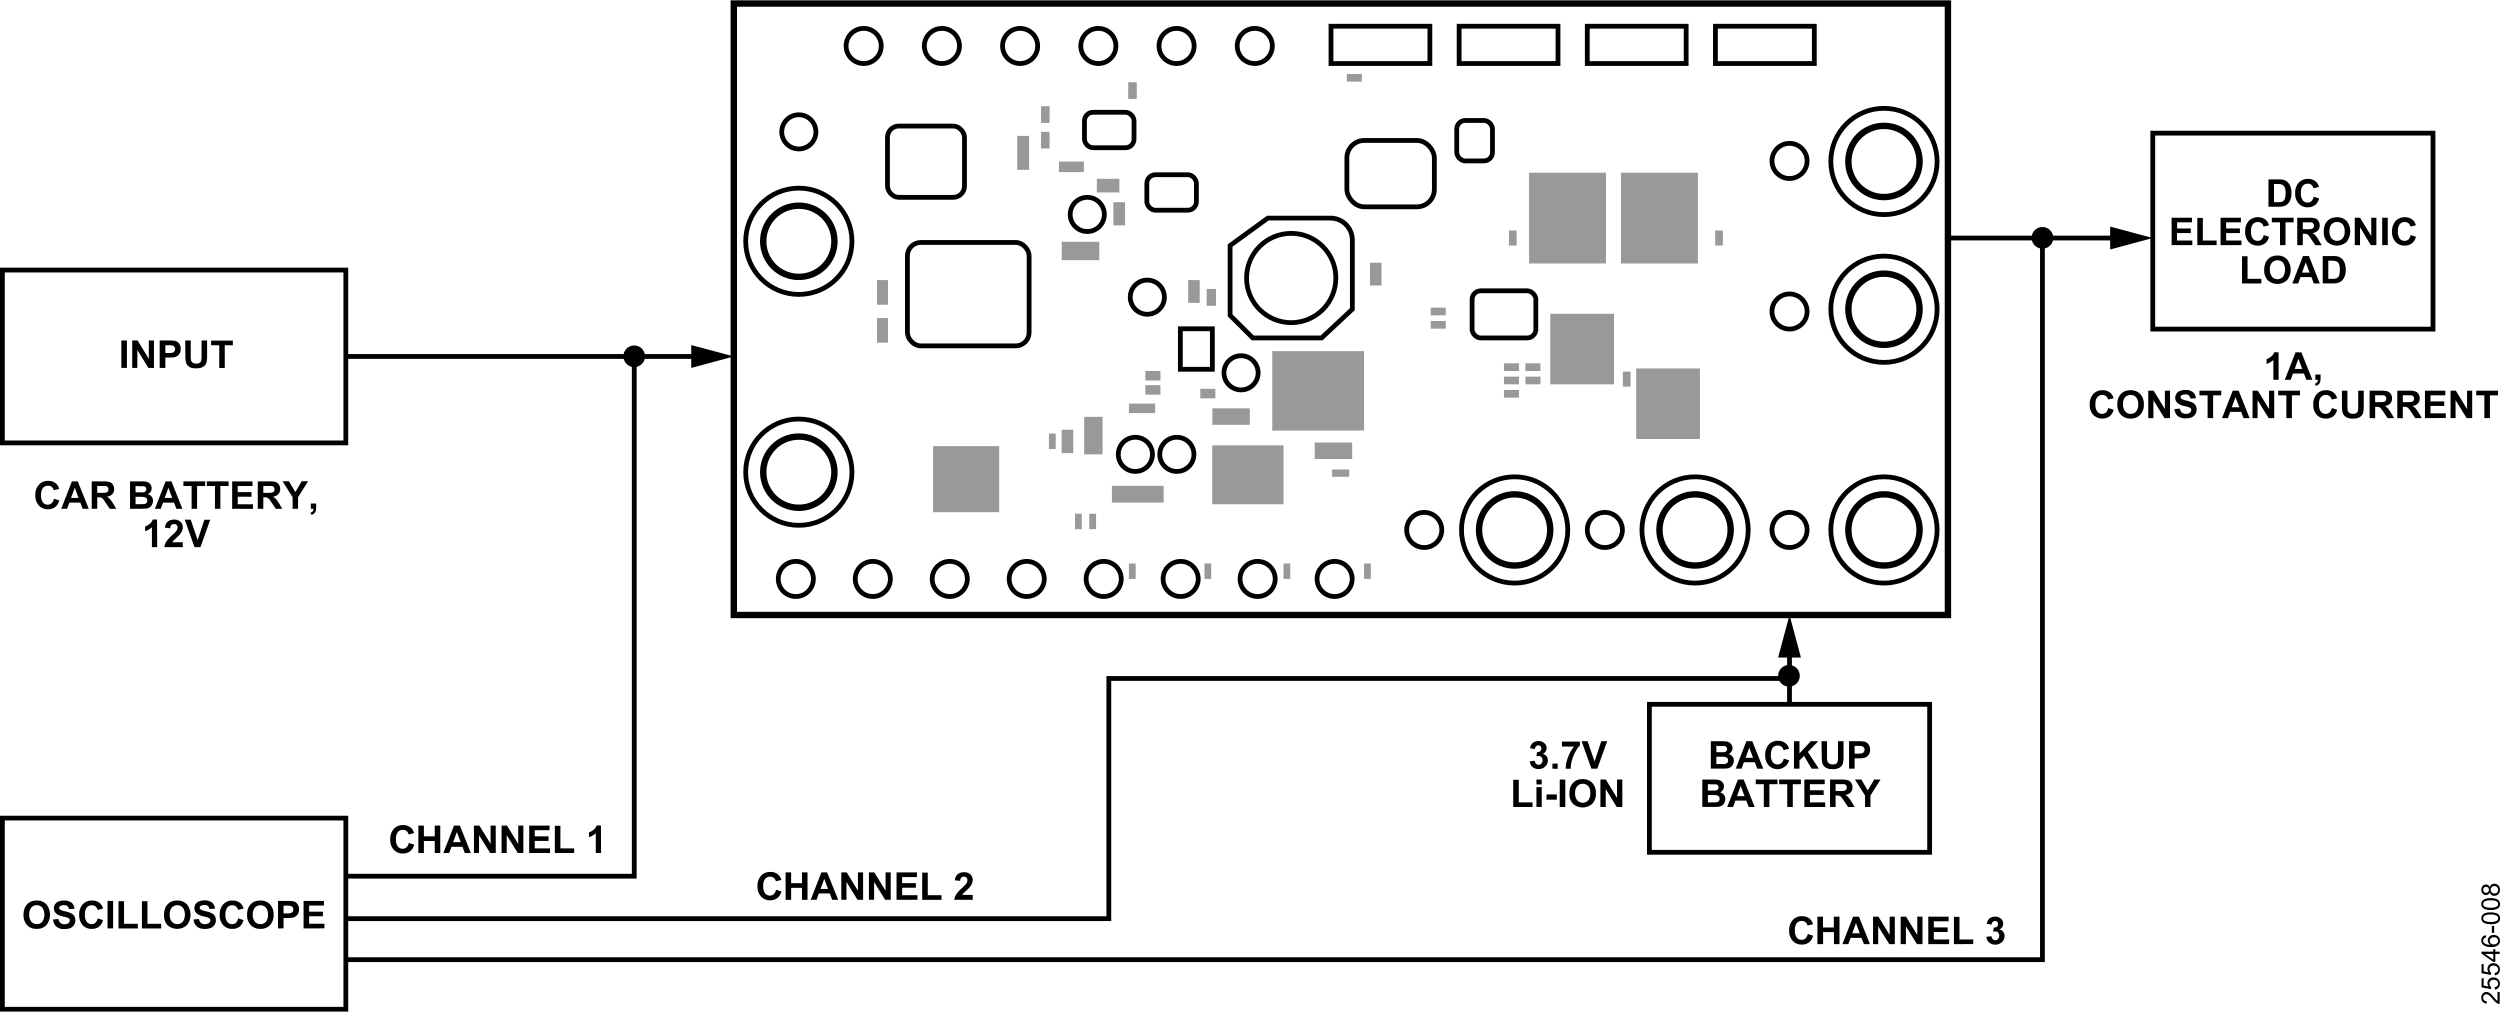 <svg id="b71966e7-e079-4069-94a9-08017f23498e" data-name="Layer 1" xmlns="http://www.w3.org/2000/svg" width="10.87in" height="4.4in" viewBox="0 0 782.83 316.67"><title>25546-008</title><g id="a54175ec-2a44-4ae8-84c3-c5e6fc1629ba" data-name="New Symbol 192"><path d="M38,115.1v-8.59h1.74v8.59Z"/><path d="M41.4,115.1v-8.59h1.68l3.52,5.73v-5.73h1.61v8.59H46.47L43,109.49v5.61Z"/><path d="M50,115.1v-8.59h2.79a9.77,9.77,0,0,1,2.06.13,2.21,2.21,0,0,1,1.24.84,2.67,2.67,0,0,1,.49,1.67,2.82,2.82,0,0,1-.28,1.33,2.44,2.44,0,0,1-.73.85,2.55,2.55,0,0,1-.9.4,10.07,10.07,0,0,1-1.8.13H51.78v3.24ZM51.78,108v2.44h.95a4.43,4.43,0,0,0,1.37-.14,1.14,1.14,0,0,0,.54-.42,1.15,1.15,0,0,0,.2-.67,1.12,1.12,0,0,0-.28-.77,1.18,1.18,0,0,0-.7-.38,8,8,0,0,0-1.24-.06Z"/><path d="M58,106.51h1.73v4.65a10.15,10.15,0,0,0,.06,1.43,1.43,1.43,0,0,0,.53.85,1.89,1.89,0,0,0,1.15.32,1.75,1.75,0,0,0,1.11-.3,1.19,1.19,0,0,0,.45-.74,8.52,8.52,0,0,0,.08-1.46v-4.75h1.74V111a10.79,10.79,0,0,1-.15,2.18,2.36,2.36,0,0,1-.51,1.08,2.68,2.68,0,0,1-1,.7,4.35,4.35,0,0,1-1.66.26A4.71,4.71,0,0,1,59.7,115a2.71,2.71,0,0,1-1-.74,2.31,2.31,0,0,1-.48-1,10,10,0,0,1-.17-2.18Z"/><path d="M68.65,115.1V108H66.1v-1.45h6.82V108H70.38v7.14Z"/><rect x="0.75" y="84.46" width="107.54" height="54.12" fill="none" stroke="#000" stroke-width="1.5"/><path d="M7.37,286.38a5.53,5.53,0,0,1,.39-2.21,4.06,4.06,0,0,1,.8-1.17,3.41,3.41,0,0,1,1.11-.78,4.84,4.84,0,0,1,1.85-.34,4,4,0,0,1,3,1.18,5.26,5.26,0,0,1,0,6.53,4,4,0,0,1-3,1.17A4,4,0,0,1,8.5,289.6,4.47,4.47,0,0,1,7.37,286.38Zm1.79-.06a3.21,3.21,0,0,0,.67,2.21,2.32,2.32,0,0,0,3.41,0,4.08,4.08,0,0,0,0-4.45,2.2,2.2,0,0,0-1.72-.73,2.22,2.22,0,0,0-1.73.74A3.29,3.29,0,0,0,9.16,286.32Z"/><path d="M16.62,287.82l1.68-.16a2.06,2.06,0,0,0,.62,1.25,1.9,1.9,0,0,0,1.26.4,1.89,1.89,0,0,0,1.26-.36,1.07,1.07,0,0,0,.43-.83.8.8,0,0,0-.18-.52,1.51,1.51,0,0,0-.63-.37c-.2-.07-.66-.19-1.39-.37a4.71,4.71,0,0,1-2-.85,2.24,2.24,0,0,1-.79-1.73,2.19,2.19,0,0,1,.37-1.23,2.33,2.33,0,0,1,1.07-.87,4.29,4.29,0,0,1,1.69-.3,3.66,3.66,0,0,1,2.44.71,2.48,2.48,0,0,1,.85,1.89l-1.73.08a1.42,1.42,0,0,0-.48-.95,1.7,1.7,0,0,0-1.1-.29,2,2,0,0,0-1.18.31.63.63,0,0,0-.28.53.66.66,0,0,0,.26.52,4.42,4.42,0,0,0,1.6.58,8.22,8.22,0,0,1,1.87.62,2.42,2.42,0,0,1,1,.87,2.71,2.71,0,0,1-.07,2.75,2.45,2.45,0,0,1-1.16,1,4.84,4.84,0,0,1-1.87.31,3.71,3.71,0,0,1-2.5-.75A3.28,3.28,0,0,1,16.62,287.82Z"/><path d="M30.56,287.46l1.68.53A3.76,3.76,0,0,1,31,290.08a3.63,3.63,0,0,1-2.28.68,3.67,3.67,0,0,1-2.81-1.16,4.47,4.47,0,0,1-1.11-3.2,4.68,4.68,0,0,1,1.11-3.33,3.81,3.81,0,0,1,2.91-1.19,3.57,3.57,0,0,1,2.56.93,3.3,3.3,0,0,1,.88,1.59l-1.71.41a1.84,1.84,0,0,0-.64-1.06,1.8,1.8,0,0,0-1.17-.39,1.94,1.94,0,0,0-1.55.69,3.35,3.35,0,0,0-.6,2.22,3.59,3.59,0,0,0,.59,2.32,1.9,1.9,0,0,0,1.52.69,1.7,1.7,0,0,0,1.19-.44A2.58,2.58,0,0,0,30.56,287.46Z"/><path d="M33.67,290.62V282h1.74v8.59Z"/><path d="M37.11,290.62V282.1h1.73v7.07h4.31v1.45Z"/><path d="M44.44,290.62V282.1h1.73v7.07h4.31v1.45Z"/><path d="M51.37,286.38a5.53,5.53,0,0,1,.39-2.21,4.06,4.06,0,0,1,.8-1.17,3.41,3.41,0,0,1,1.11-.78,4.84,4.84,0,0,1,1.85-.34,4,4,0,0,1,3,1.18,5.26,5.26,0,0,1,0,6.53,4.54,4.54,0,0,1-6.07,0A4.42,4.42,0,0,1,51.37,286.38Zm1.78-.06a3.21,3.21,0,0,0,.68,2.21,2.32,2.32,0,0,0,3.41,0,4.08,4.08,0,0,0,0-4.45,2.39,2.39,0,0,0-3.45,0A3.24,3.24,0,0,0,53.15,286.32Z"/><path d="M60.61,287.82l1.69-.16a2.06,2.06,0,0,0,.62,1.25,2.28,2.28,0,0,0,2.52,0,1.06,1.06,0,0,0,.42-.83.85.85,0,0,0-.17-.52,1.51,1.51,0,0,0-.63-.37c-.2-.07-.66-.19-1.39-.37a4.71,4.71,0,0,1-2-.85,2.25,2.25,0,0,1-.8-1.73,2.2,2.2,0,0,1,.38-1.23,2.28,2.28,0,0,1,1.07-.87,4.29,4.29,0,0,1,1.69-.3,3.61,3.61,0,0,1,2.43.71,2.48,2.48,0,0,1,.86,1.89l-1.73.08a1.51,1.51,0,0,0-.48-.95,1.7,1.7,0,0,0-1.1-.29,2,2,0,0,0-1.18.31.61.61,0,0,0-.28.53.66.66,0,0,0,.26.52,4.43,4.43,0,0,0,1.59.58,8.16,8.16,0,0,1,1.88.62,2.42,2.42,0,0,1,1,.87,2.62,2.62,0,0,1,.34,1.37,2.56,2.56,0,0,1-.41,1.38,2.5,2.5,0,0,1-1.16,1,4.88,4.88,0,0,1-1.87.31,3.71,3.71,0,0,1-2.5-.75A3.29,3.29,0,0,1,60.61,287.82Z"/><path d="M74.55,287.46l1.68.53A3.7,3.7,0,0,1,75,290.08a3.63,3.63,0,0,1-2.28.68,3.71,3.71,0,0,1-2.82-1.16,4.5,4.5,0,0,1-1.1-3.2,4.68,4.68,0,0,1,1.11-3.33,3.81,3.81,0,0,1,2.91-1.19,3.57,3.57,0,0,1,2.56.93,3.38,3.38,0,0,1,.88,1.59l-1.72.41a1.82,1.82,0,0,0-.63-1.06,1.8,1.8,0,0,0-1.18-.39,2,2,0,0,0-1.55.69,3.41,3.41,0,0,0-.59,2.22,3.53,3.53,0,0,0,.59,2.32,1.89,1.89,0,0,0,1.52.69,1.7,1.7,0,0,0,1.19-.44A2.51,2.51,0,0,0,74.55,287.46Z"/><path d="M77.37,286.38a5.53,5.53,0,0,1,.39-2.21,4.26,4.26,0,0,1,.8-1.17,3.41,3.41,0,0,1,1.11-.78,4.9,4.9,0,0,1,1.86-.34,4,4,0,0,1,3,1.18,4.51,4.51,0,0,1,1.14,3.28,4.47,4.47,0,0,1-1.13,3.25,4,4,0,0,1-3,1.17,4,4,0,0,1-3-1.16A4.47,4.47,0,0,1,77.37,286.38Zm1.79-.06a3.21,3.21,0,0,0,.67,2.21,2.2,2.2,0,0,0,1.71.75,2.23,2.23,0,0,0,1.71-.74,3.32,3.32,0,0,0,.66-2.25,3.25,3.25,0,0,0-.65-2.2,2.38,2.38,0,0,0-3.44,0A3.24,3.24,0,0,0,79.16,286.32Z"/><path d="M87.06,290.62V282h2.78a9.7,9.7,0,0,1,2.06.13,2.24,2.24,0,0,1,1.24.84,2.67,2.67,0,0,1,.5,1.67,2.81,2.81,0,0,1-.29,1.33,2.34,2.34,0,0,1-.73.85,2.4,2.4,0,0,1-.9.4,9.07,9.07,0,0,1-1.8.13H88.79v3.24Zm1.73-7.14v2.44h.95a4.43,4.43,0,0,0,1.37-.14,1.14,1.14,0,0,0,.54-.42,1.15,1.15,0,0,0,.2-.67,1.07,1.07,0,0,0-.28-.77,1.18,1.18,0,0,0-.69-.38,8.25,8.25,0,0,0-1.25-.06Z"/><path d="M95.06,290.62V282h6.37v1.45H96.8v1.91h4.31v1.44H96.8v2.34h4.79v1.45Z"/><rect x="0.75" y="256.07" width="107.54" height="59.85" fill="none" stroke="#000" stroke-width="1.5"/><path d="M16.87,156.06l1.69.53a3.76,3.76,0,0,1-1.29,2.09,3.63,3.63,0,0,1-2.28.68,3.72,3.72,0,0,1-2.82-1.17,4.48,4.48,0,0,1-1.1-3.19,4.68,4.68,0,0,1,1.11-3.33,3.81,3.81,0,0,1,2.91-1.19,3.57,3.57,0,0,1,2.56.93,3.39,3.39,0,0,1,.88,1.58l-1.71.41a1.9,1.9,0,0,0-.64-1.05A1.8,1.8,0,0,0,15,152a2,2,0,0,0-1.55.69,3.41,3.41,0,0,0-.59,2.22,3.61,3.61,0,0,0,.59,2.32,1.89,1.89,0,0,0,1.52.69,1.75,1.75,0,0,0,1.19-.44A2.51,2.51,0,0,0,16.87,156.06Z"/><path d="M27.79,159.22H25.9l-.75-1.95H21.72L21,159.22H19.17l3.35-8.59h1.83Zm-3.19-3.4-1.19-3.19-1.16,3.19Z"/><path d="M28.72,159.22v-8.59h3.65a6.14,6.14,0,0,1,2,.23,2,2,0,0,1,1,.82,2.49,2.49,0,0,1,.37,1.35,2.29,2.29,0,0,1-.57,1.6,2.73,2.73,0,0,1-1.7.8,3.48,3.48,0,0,1,.93.72,8.73,8.73,0,0,1,1,1.39l1,1.68H34.36l-1.25-1.87a15.18,15.18,0,0,0-.91-1.27,1.32,1.32,0,0,0-.53-.35,2.63,2.63,0,0,0-.87-.1h-.35v3.59Zm1.73-5h1.28a6.53,6.53,0,0,0,1.56-.11,1,1,0,0,0,.49-.36,1.09,1.09,0,0,0,.17-.64,1,1,0,0,0-.23-.7,1.05,1.05,0,0,0-.65-.34c-.14,0-.56,0-1.27,0H30.45Z"/><path d="M40.72,150.63h3.43a9.59,9.59,0,0,1,1.52.08,2.37,2.37,0,0,1,.9.36,2.26,2.26,0,0,1,.66.71,2,2,0,0,1,.26,1,2,2,0,0,1-1.21,1.86,2.21,2.21,0,0,1,1.21.78,2.09,2.09,0,0,1,.42,1.3,2.58,2.58,0,0,1-.27,1.14,2.29,2.29,0,0,1-.75.88,2.43,2.43,0,0,1-1.16.41c-.29,0-1,.05-2.09.06H40.72Zm1.73,1.43v2h1.14q1,0,1.26,0a1.13,1.13,0,0,0,.7-.3.92.92,0,0,0,.25-.68.91.91,0,0,0-.22-.64.93.93,0,0,0-.65-.3c-.17,0-.67,0-1.48,0Zm0,3.41v2.3h1.61a8.62,8.62,0,0,0,1.18-.05,1,1,0,0,0,.63-.35,1,1,0,0,0,.25-.73,1.08,1.08,0,0,0-.19-.65,1,1,0,0,0-.54-.39,5.48,5.48,0,0,0-1.54-.13Z"/><path d="M57.12,159.22H55.23l-.75-1.95H51.05l-.71,1.95H48.5l3.35-8.59h1.83Zm-3.19-3.4-1.19-3.19-1.16,3.19Z"/><path d="M60,159.22v-7.14H57.43v-1.45h6.82v1.45H61.71v7.14Z"/><path d="M67.31,159.22v-7.14H64.76v-1.45h6.82v1.45H69v7.14Z"/><path d="M72.7,159.22v-8.59h6.37v1.45H74.44V154h4.31v1.45H74.44v2.34h4.79v1.45Z"/><path d="M80.71,159.22v-8.59h3.65a6.06,6.06,0,0,1,2,.23,2,2,0,0,1,1,.82,2.5,2.5,0,0,1,.38,1.35,2.29,2.29,0,0,1-.57,1.6,2.75,2.75,0,0,1-1.7.8,3.83,3.83,0,0,1,.93.72,10.26,10.26,0,0,1,1,1.39l1,1.68H86.36l-1.25-1.87a12.54,12.54,0,0,0-.92-1.27,1.29,1.29,0,0,0-.52-.35,2.63,2.63,0,0,0-.87-.1h-.35v3.59Zm1.74-5h1.28a6.59,6.59,0,0,0,1.56-.11.92.92,0,0,0,.48-.36,1.1,1.1,0,0,0,.18-.64,1,1,0,0,0-.23-.7,1.08,1.08,0,0,0-.65-.34c-.15,0-.57,0-1.27,0H82.45Z"/><path d="M91.63,159.22V155.6l-3.15-5h2l2,3.39,2-3.39h2l-3.15,5v3.61Z"/><path d="M97.32,157.57H99v1.18a4.28,4.28,0,0,1-.12,1.13,1.79,1.79,0,0,1-.47.74,2.33,2.33,0,0,1-.87.51l-.32-.68a1.41,1.41,0,0,0,.71-.45,1.36,1.36,0,0,0,.22-.78h-.8Z"/><path d="M49.22,171.22H47.57V165a5.69,5.69,0,0,1-2.13,1.25v-1.49a5,5,0,0,0,1.4-.8,3.09,3.09,0,0,0,1-1.38h1.34Z"/><path d="M57.24,169.69v1.53H51.47a4,4,0,0,1,.56-1.65,11.28,11.28,0,0,1,1.85-2.06,12.77,12.77,0,0,0,1.37-1.4,1.88,1.88,0,0,0,.34-1A1,1,0,0,0,54.47,164a1.1,1.1,0,0,0-.82.31,1.59,1.59,0,0,0-.35,1l-1.64-.17a2.74,2.74,0,0,1,.92-1.95,3.12,3.12,0,0,1,1.93-.59,2.78,2.78,0,0,1,2,.69,2.21,2.21,0,0,1,.73,1.7,3,3,0,0,1-.21,1.11,4.7,4.7,0,0,1-.66,1.1,11.58,11.58,0,0,1-1.08,1.09c-.52.48-.85.79-1,.95a3.18,3.18,0,0,0-.34.46Z"/><path d="M60.91,171.22l-3.07-8.59h1.88L61.89,169l2.1-6.35h1.84l-3.07,8.59Z"/><rect x="229.78" y="1" width="380.18" height="191.47" fill="none" stroke="#000" stroke-width="2"/><circle cx="270.44" cy="14.29" r="5.5" fill="none" stroke="#000" stroke-width="1.5"/><circle cx="250.14" cy="75.45" r="11.15" fill="none" stroke="#000" stroke-width="2"/><circle cx="250.14" cy="75.45" r="16.64" fill="none" stroke="#000" stroke-width="1.5"/><circle cx="250.14" cy="147.75" r="11.15" fill="none" stroke="#000" stroke-width="2"/><circle cx="250.14" cy="147.75" r="16.64" fill="none" stroke="#000" stroke-width="1.5"/><circle cx="589.93" cy="50.46" r="11.15" fill="none" stroke="#000" stroke-width="2"/><circle cx="589.93" cy="50.46" r="16.64" fill="none" stroke="#000" stroke-width="1.5"/><circle cx="589.93" cy="96.73" r="11.15" fill="none" stroke="#000" stroke-width="2"/><circle cx="589.93" cy="96.73" r="16.64" fill="none" stroke="#000" stroke-width="1.5"/><circle cx="530.78" cy="165.84" r="11.15" fill="none" stroke="#000" stroke-width="2"/><circle cx="530.78" cy="165.84" r="16.64" fill="none" stroke="#000" stroke-width="1.5"/><circle cx="589.93" cy="165.84" r="11.15" fill="none" stroke="#000" stroke-width="2"/><circle cx="589.93" cy="165.84" r="16.64" fill="none" stroke="#000" stroke-width="1.5"/><circle cx="474.28" cy="165.84" r="11.15" fill="none" stroke="#000" stroke-width="2"/><circle cx="404.32" cy="86.95" r="13.98" fill="none" stroke="#000" stroke-width="1.5"/><circle cx="388.61" cy="116.64" r="5.35" fill="none" stroke="#000" stroke-width="1.5"/><circle cx="359.26" cy="92.95" r="5.35" fill="none" stroke="#000" stroke-width="1.5"/><circle cx="340.46" cy="67.04" r="5.35" fill="none" stroke="#000" stroke-width="1.5"/><circle cx="250.14" cy="41.19" r="5.35" fill="none" stroke="#000" stroke-width="1.5"/><circle cx="355.52" cy="142.17" r="5.35" fill="none" stroke="#000" stroke-width="1.5"/><circle cx="368.51" cy="142.17" r="5.35" fill="none" stroke="#000" stroke-width="1.5"/><circle cx="474.28" cy="165.84" r="16.64" fill="none" stroke="#000" stroke-width="1.5"/><circle cx="294.94" cy="14.29" r="5.5" fill="none" stroke="#000" stroke-width="1.5"/><circle cx="319.43" cy="14.29" r="5.5" fill="none" stroke="#000" stroke-width="1.5"/><circle cx="343.93" cy="14.29" r="5.5" fill="none" stroke="#000" stroke-width="1.5"/><circle cx="368.42" cy="14.29" r="5.5" fill="none" stroke="#000" stroke-width="1.5"/><circle cx="392.91" cy="14.29" r="5.5" fill="none" stroke="#000" stroke-width="1.5"/><circle cx="249.2" cy="181.18" r="5.5" fill="none" stroke="#000" stroke-width="1.5"/><circle cx="273.3" cy="181.18" r="5.5" fill="none" stroke="#000" stroke-width="1.5"/><circle cx="297.4" cy="181.18" r="5.5" fill="none" stroke="#000" stroke-width="1.5"/><circle cx="321.5" cy="181.18" r="5.5" fill="none" stroke="#000" stroke-width="1.5"/><circle cx="345.6" cy="181.18" r="5.5" fill="none" stroke="#000" stroke-width="1.5"/><circle cx="369.7" cy="181.18" r="5.5" fill="none" stroke="#000" stroke-width="1.5"/><circle cx="393.8" cy="181.18" r="5.5" fill="none" stroke="#000" stroke-width="1.5"/><circle cx="417.91" cy="181.18" r="5.5" fill="none" stroke="#000" stroke-width="1.5"/><circle cx="445.97" cy="165.84" r="5.5" fill="none" stroke="#000" stroke-width="1.5"/><circle cx="502.53" cy="165.84" r="5.5" fill="none" stroke="#000" stroke-width="1.5"/><circle cx="560.36" cy="165.84" r="5.5" fill="none" stroke="#000" stroke-width="1.5"/><circle cx="560.36" cy="97.44" r="5.5" fill="none" stroke="#000" stroke-width="1.5"/><circle cx="560.36" cy="50.29" r="5.5" fill="none" stroke="#000" stroke-width="1.5"/><rect x="416.78" y="8.11" width="30.96" height="11.68" fill="none" stroke="#000" stroke-width="1.5"/><rect x="421.75" y="43.88" width="27.39" height="20.78" rx="5.46" fill="none" stroke="#000" stroke-width="1.5"/><rect x="339.58" y="35.05" width="15.52" height="11.11" rx="2.69" fill="none" stroke="#000" stroke-width="1.5"/><rect x="277.9" y="39.37" width="24.11" height="22.32" rx="3.52" fill="none" stroke="#000" stroke-width="1.5"/><rect x="359.11" y="54.61" width="15.52" height="11.11" rx="2.69" fill="none" stroke="#000" stroke-width="1.5"/><rect x="284.14" y="75.82" width="38.11" height="32.38" rx="4.18" fill="none" stroke="#000" stroke-width="1.5"/><rect x="456.15" y="37.61" width="11.19" height="12.68" rx="2.69" fill="none" stroke="#000" stroke-width="1.5"/><rect x="369.61" y="102.85" width="10.02" height="12.68" fill="none" stroke="#000" stroke-width="1.5"/><rect x="456.9" y="8.11" width="30.96" height="11.68" fill="none" stroke="#000" stroke-width="1.5"/><rect x="497.03" y="8.11" width="30.96" height="11.68" fill="none" stroke="#000" stroke-width="1.5"/><rect x="537.16" y="8.11" width="30.96" height="11.68" fill="none" stroke="#000" stroke-width="1.5"/><rect x="478.8" y="53.97" width="24.08" height="28.43" fill="#999"/><rect x="398.39" y="109.84" width="28.74" height="24.88" fill="#999"/><rect x="292.18" y="139.59" width="20.69" height="20.69" fill="#999"/><rect x="379.59" y="139.34" width="22.32" height="18.45" fill="#999"/><rect x="348.18" y="152.03" width="16.2" height="5.25" fill="#999"/><rect x="507.58" y="53.97" width="24.08" height="28.43" fill="#999"/><rect x="472.5" y="72.08" width="2.41" height="4.7" fill="#999"/><rect x="428.99" y="82.17" width="3.61" height="7.13" fill="#999"/><rect x="372.05" y="87.6" width="3.61" height="7.13" fill="#999"/><rect x="377.85" y="90.37" width="2.92" height="5.3" fill="#999"/><rect x="422.9" y="21.92" width="2.41" height="4.7" transform="translate(448.37 -399.84) rotate(90)" fill="#999"/><rect x="537.08" y="72.08" width="2.41" height="4.7" fill="#999"/><rect x="485.44" y="98.15" width="19.96" height="22.09" fill="#999"/><rect x="460.96" y="90.96" width="19.96" height="14.75" rx="2.69" fill="none" stroke="#000" stroke-width="1.5"/><rect x="512.34" y="115.27" width="19.96" height="22.09" fill="#999"/><rect x="508.17" y="116.26" width="2.41" height="4.7" fill="#999"/><rect x="472.09" y="112.52" width="2.41" height="4.7" transform="translate(588.16 -358.42) rotate(90)" fill="#999"/><rect x="472.09" y="116.68" width="2.41" height="4.7" transform="translate(592.32 -354.26) rotate(90)" fill="#999"/><rect x="478.81" y="112.52" width="2.41" height="4.7" transform="translate(594.88 -365.15) rotate(90)" fill="#999"/><rect x="478.81" y="116.68" width="2.41" height="4.7" transform="translate(599.05 -360.98) rotate(90)" fill="#999"/><rect x="449.16" y="95.09" width="2.41" height="4.7" transform="translate(547.8 -352.92) rotate(90)" fill="#999"/><rect x="449.16" y="99.26" width="2.41" height="4.7" transform="translate(551.97 -348.75) rotate(90)" fill="#999"/><rect x="472.09" y="120.85" width="2.41" height="4.7" transform="translate(596.49 -350.09) rotate(90)" fill="#999"/><path d="M385.18,76.78V98.64l7.1,7.07h21.55l9.63-9V75.06a6.88,6.88,0,0,0-6.88-6.87H397Z" fill="none" stroke="#000" stroke-width="1.5"/><rect x="344.85" y="54.5" width="4.27" height="7.05" transform="translate(405.01 -288.96) rotate(90)" fill="#999"/><rect x="333.82" y="48.23" width="3.32" height="7.8" transform="translate(387.62 -283.35) rotate(90)" fill="#999"/><rect x="335.45" y="72.61" width="5.76" height="11.75" transform="translate(416.82 -259.84) rotate(90)" fill="#999"/><rect x="339.49" y="130.42" width="5.76" height="11.75" fill="#999"/><rect x="353.5" y="126.27" width="8.2" height="2.98" fill="#999"/><rect x="379.63" y="127.76" width="11.73" height="5.16" fill="#999"/><rect x="411.68" y="138.46" width="11.73" height="5.16" fill="#999"/><rect x="417.12" y="146.91" width="5.37" height="2.29" fill="#999"/><rect x="358.65" y="120.5" width="4.72" height="2.98" fill="#999"/><rect x="358.65" y="116.07" width="4.72" height="2.98" fill="#999"/><rect x="375.85" y="121.65" width="4.72" height="2.98" fill="#999"/><rect x="332.43" y="134.45" width="3.64" height="7.34" fill="#999"/><rect x="328.46" y="135.66" width="2.12" height="4.83" fill="#999"/><rect x="336.62" y="160.76" width="2.12" height="4.83" fill="#999"/><rect x="341.09" y="160.76" width="2.12" height="4.83" fill="#999"/><rect x="353.5" y="176.34" width="2.12" height="4.83" fill="#999"/><rect x="377.15" y="176.34" width="2.12" height="4.83" fill="#999"/><rect x="401.91" y="176.34" width="2.12" height="4.83" fill="#999"/><rect x="427.13" y="176.34" width="2.12" height="4.83" fill="#999"/><rect x="348.63" y="63.23" width="3.65" height="7.25" transform="translate(700.92 133.7) rotate(180)" fill="#999"/><rect x="325.99" y="41.19" width="2.68" height="5.22" transform="translate(654.65 87.59) rotate(180)" fill="#999"/><rect x="318.54" y="42.45" width="3.71" height="10.63" transform="translate(640.78 95.53) rotate(180)" fill="#999"/><rect x="325.99" y="33.16" width="2.68" height="5.22" transform="translate(654.65 71.54) rotate(180)" fill="#999"/><rect x="274.61" y="99.48" width="3.44" height="7.72" transform="translate(552.66 206.69) rotate(180)" fill="#999"/><rect x="274.61" y="87.6" width="3.44" height="7.72" transform="translate(552.66 182.92) rotate(180)" fill="#999"/><rect x="353.27" y="25.65" width="2.68" height="5.22" transform="translate(709.23 56.52) rotate(180)" fill="#999"/><path d="M710.33,56.07h3.17a6.15,6.15,0,0,1,1.63.16,3,3,0,0,1,1.3.79,4,4,0,0,1,.82,1.4,6.54,6.54,0,0,1,.28,2,5.49,5.49,0,0,1-.27,1.82,3.65,3.65,0,0,1-.92,1.52,3,3,0,0,1-1.22.69,5.24,5.24,0,0,1-1.53.18h-3.26Zm1.73,1.45v5.69h1.3a4.36,4.36,0,0,0,1-.08,1.51,1.51,0,0,0,.7-.36,1.74,1.74,0,0,0,.46-.83,5.5,5.5,0,0,0,.17-1.57,5.11,5.11,0,0,0-.17-1.53,2,2,0,0,0-.49-.83,1.63,1.63,0,0,0-.81-.4,7.1,7.1,0,0,0-1.42-.09Z"/><path d="M724.49,61.5l1.69.53a3.76,3.76,0,0,1-1.29,2.09,3.64,3.64,0,0,1-2.28.69,3.72,3.72,0,0,1-2.82-1.17,4.5,4.5,0,0,1-1.1-3.2,4.68,4.68,0,0,1,1.11-3.33,3.81,3.81,0,0,1,2.91-1.19,3.53,3.53,0,0,1,2.56.94,3.29,3.29,0,0,1,.88,1.58l-1.71.41a1.89,1.89,0,0,0-.64-1.06,1.8,1.8,0,0,0-1.18-.38,2,2,0,0,0-1.55.68,3.41,3.41,0,0,0-.59,2.22,3.59,3.59,0,0,0,.59,2.32,1.89,1.89,0,0,0,1.52.69,1.7,1.7,0,0,0,1.19-.44A2.51,2.51,0,0,0,724.49,61.5Z"/><path d="M680,76.66V68.07h6.37v1.45h-4.64v1.91H686v1.44h-4.31v2.34h4.8v1.45Z"/><path d="M688.05,76.66V68.14h1.73v7.07h4.32v1.45Z"/><path d="M695.33,76.66V68.07h6.37v1.45h-4.63v1.91h4.31v1.44h-4.31v2.34h4.79v1.45Z"/><path d="M708.83,73.5l1.68.53a3.7,3.7,0,0,1-1.28,2.09,3.65,3.65,0,0,1-2.29.69,3.7,3.7,0,0,1-2.81-1.17,4.5,4.5,0,0,1-1.1-3.2,4.68,4.68,0,0,1,1.11-3.33,3.81,3.81,0,0,1,2.91-1.19,3.55,3.55,0,0,1,2.56.94,3.38,3.38,0,0,1,.88,1.58l-1.72.41A1.75,1.75,0,0,0,707,69.41a2,2,0,0,0-1.55.68,3.41,3.41,0,0,0-.59,2.22,3.6,3.6,0,0,0,.58,2.32,1.91,1.91,0,0,0,1.53.69,1.72,1.72,0,0,0,1.19-.44A2.51,2.51,0,0,0,708.83,73.5Z"/><path d="M713.94,76.66V69.52h-2.55V68.07h6.82v1.45h-2.54v7.14Z"/><path d="M719.34,76.66V68.07H723a6.39,6.39,0,0,1,2,.23,2,2,0,0,1,1,.82,2.5,2.5,0,0,1,.37,1.36,2.28,2.28,0,0,1-.57,1.59,2.7,2.7,0,0,1-1.69.8,4.09,4.09,0,0,1,.92.72A9.24,9.24,0,0,1,726,75l1,1.68H725l-1.26-1.87a11.34,11.34,0,0,0-.91-1.26,1.29,1.29,0,0,0-.52-.36,3.06,3.06,0,0,0-.88-.1h-.35v3.59Zm1.73-5h1.29a6.65,6.65,0,0,0,1.55-.1.91.91,0,0,0,.49-.37,1.08,1.08,0,0,0,.18-.64,1,1,0,0,0-.24-.7,1.05,1.05,0,0,0-.65-.34q-.21,0-1.26,0h-1.36Z"/><path d="M727.65,72.42a5.53,5.53,0,0,1,.39-2.21,3.87,3.87,0,0,1,.8-1.17,3.41,3.41,0,0,1,1.11-.78,4.81,4.81,0,0,1,1.85-.34,4.05,4.05,0,0,1,3,1.18,5.26,5.26,0,0,1,0,6.53,4.51,4.51,0,0,1-6.07,0A4.42,4.42,0,0,1,727.65,72.42Zm1.78-.06a3.21,3.21,0,0,0,.68,2.21,2.32,2.32,0,0,0,3.41,0,3.31,3.31,0,0,0,.67-2.24,3.26,3.26,0,0,0-.65-2.21,2.41,2.41,0,0,0-3.45,0A3.24,3.24,0,0,0,729.43,72.36Z"/><path d="M737.35,76.66V68.07H739l3.51,5.74V68.07h1.61v8.59h-1.74L739,71.06v5.6Z"/><path d="M745.94,76.66V68.07h1.74v8.59Z"/><path d="M754.83,73.5l1.68.53a3.76,3.76,0,0,1-1.29,2.09,3.64,3.64,0,0,1-2.28.69,3.68,3.68,0,0,1-2.81-1.17,4.46,4.46,0,0,1-1.1-3.2,4.73,4.73,0,0,1,1.1-3.33,3.81,3.81,0,0,1,2.92-1.19,3.55,3.55,0,0,1,2.56.94,3.38,3.38,0,0,1,.88,1.58l-1.72.41A1.77,1.77,0,0,0,753,69.41a1.94,1.94,0,0,0-1.55.68,3.35,3.35,0,0,0-.6,2.22,3.59,3.59,0,0,0,.59,2.32,1.9,1.9,0,0,0,1.52.69,1.7,1.7,0,0,0,1.19-.44A2.58,2.58,0,0,0,754.83,73.5Z"/><path d="M702.05,88.66V80.14h1.73v7.07h4.31v1.45Z"/><path d="M709,84.42a5.53,5.53,0,0,1,.39-2.21,4.06,4.06,0,0,1,.8-1.17,3.41,3.41,0,0,1,1.11-.78,4.84,4.84,0,0,1,1.85-.34,4.05,4.05,0,0,1,3,1.18,5.26,5.26,0,0,1,0,6.53,4.51,4.51,0,0,1-6.07,0A4.47,4.47,0,0,1,709,84.42Zm1.79-.06a3.21,3.21,0,0,0,.67,2.21,2.32,2.32,0,0,0,3.41,0,4.08,4.08,0,0,0,0-4.45,2.41,2.41,0,0,0-3.45,0A3.24,3.24,0,0,0,710.77,84.36Z"/><path d="M726.41,88.66h-1.89l-.75-2h-3.43l-.71,2h-1.84l3.35-8.59H723Zm-3.19-3.4L722,82.07l-1.16,3.19Z"/><path d="M727.32,80.07h3.17a6.24,6.24,0,0,1,1.64.16,3,3,0,0,1,1.29.79,3.68,3.68,0,0,1,.82,1.4,6.23,6.23,0,0,1,.29,2,5.49,5.49,0,0,1-.27,1.82,3.65,3.65,0,0,1-.92,1.52,3.05,3.05,0,0,1-1.22.69,5.24,5.24,0,0,1-1.53.18h-3.27Zm1.74,1.45v5.69h1.29a4.4,4.4,0,0,0,1-.08,1.56,1.56,0,0,0,.7-.36,1.74,1.74,0,0,0,.46-.83,5.89,5.89,0,0,0,.17-1.57,5.47,5.47,0,0,0-.17-1.53,1.94,1.94,0,0,0-.5-.83,1.6,1.6,0,0,0-.8-.4,7.17,7.17,0,0,0-1.42-.09Z"/><path d="M713.51,118.82h-1.65v-6.2a5.58,5.58,0,0,1-2.12,1.24v-1.49a4.88,4.88,0,0,0,1.4-.8,3,3,0,0,0,1-1.37h1.34Z"/><path d="M724.08,118.82h-1.89l-.75-1.95H718l-.71,1.95h-1.84l3.35-8.59h1.83Zm-3.19-3.4-1.19-3.18-1.16,3.18Z"/><path d="M725,117.18h1.64v1.17a4.18,4.18,0,0,1-.12,1.13,1.71,1.71,0,0,1-.46.74,2.49,2.49,0,0,1-.87.52l-.33-.68a1.37,1.37,0,0,0,.71-.45,1.32,1.32,0,0,0,.22-.79H725Z"/><path d="M660.16,127.66l1.69.54a3.83,3.83,0,0,1-1.29,2.09,4.06,4.06,0,0,1-5.1-.49,4.5,4.5,0,0,1-1.1-3.2,4.68,4.68,0,0,1,1.11-3.33,3.8,3.8,0,0,1,2.91-1.18,3.57,3.57,0,0,1,2.56.93,3.29,3.29,0,0,1,.88,1.58l-1.71.41a1.89,1.89,0,0,0-.64-1.06,1.85,1.85,0,0,0-1.18-.38,2,2,0,0,0-1.55.68,3.41,3.41,0,0,0-.59,2.22,3.59,3.59,0,0,0,.59,2.32,1.87,1.87,0,0,0,1.52.7,1.75,1.75,0,0,0,1.19-.44A2.58,2.58,0,0,0,660.16,127.66Z"/><path d="M663,126.58a5.45,5.45,0,0,1,.39-2.2,4.31,4.31,0,0,1,.8-1.18,3.23,3.23,0,0,1,1.11-.77,4.71,4.71,0,0,1,1.86-.34,4,4,0,0,1,3,1.17,4.53,4.53,0,0,1,1.14,3.28,4.45,4.45,0,0,1-1.13,3.25,4,4,0,0,1-3,1.18,4.05,4.05,0,0,1-3-1.17A4.45,4.45,0,0,1,663,126.58Zm1.79-.06a3.21,3.21,0,0,0,.67,2.21,2.21,2.21,0,0,0,1.71.76,2.19,2.19,0,0,0,1.71-.75,3.31,3.31,0,0,0,.66-2.24,3.21,3.21,0,0,0-.65-2.21,2.4,2.4,0,0,0-3.44,0A3.24,3.24,0,0,0,664.77,126.52Z"/><path d="M672.69,130.82v-8.59h1.68l3.52,5.74v-5.74h1.61v8.59h-1.74l-3.46-5.6v5.6Z"/><path d="M680.89,128l1.69-.17a2,2,0,0,0,.62,1.25,1.85,1.85,0,0,0,1.26.4,1.89,1.89,0,0,0,1.26-.36,1,1,0,0,0,.42-.82.81.81,0,0,0-.17-.52,1.33,1.33,0,0,0-.63-.37c-.2-.08-.66-.2-1.39-.38a4.58,4.58,0,0,1-2-.85,2.23,2.23,0,0,1-.42-3,2.28,2.28,0,0,1,1.07-.87,4.49,4.49,0,0,1,1.69-.29,3.61,3.61,0,0,1,2.43.7,2.49,2.49,0,0,1,.86,1.9l-1.73.07a1.51,1.51,0,0,0-.48-1,1.76,1.76,0,0,0-1.1-.29,2,2,0,0,0-1.18.31.61.61,0,0,0-.28.53.68.68,0,0,0,.26.53,4.69,4.69,0,0,0,1.59.57,8.68,8.68,0,0,1,1.88.62,2.42,2.42,0,0,1,.95.87,2.65,2.65,0,0,1,.34,1.37,2.56,2.56,0,0,1-.41,1.38,2.5,2.5,0,0,1-1.16,1,4.84,4.84,0,0,1-1.87.31,3.71,3.71,0,0,1-2.5-.75A3.31,3.31,0,0,1,680.89,128Z"/><path d="M691.27,130.82v-7.13h-2.55v-1.46h6.83v1.46H693v7.13Z"/><path d="M704.41,130.82h-1.88l-.75-1.95h-3.44l-.71,1.95h-1.84l3.35-8.59H701Zm-3.19-3.4L700,124.24l-1.16,3.18Z"/><path d="M705.35,130.82v-8.59H707l3.51,5.74v-5.74h1.62v8.59h-1.74l-3.47-5.6v5.6Z"/><path d="M715.93,130.82v-7.13h-2.55v-1.46h6.83v1.46h-2.54v7.13Z"/><path d="M730.16,127.66l1.68.54a3.88,3.88,0,0,1-1.28,2.09,3.73,3.73,0,0,1-2.29.68,3.68,3.68,0,0,1-2.81-1.17,4.5,4.5,0,0,1-1.1-3.2,4.68,4.68,0,0,1,1.11-3.33,3.78,3.78,0,0,1,2.91-1.18,3.58,3.58,0,0,1,2.56.93,3.38,3.38,0,0,1,.88,1.58l-1.72.41a1.82,1.82,0,0,0-.63-1.06,1.89,1.89,0,0,0-1.18-.38,2,2,0,0,0-1.55.68,3.35,3.35,0,0,0-.59,2.22,3.6,3.6,0,0,0,.58,2.32,1.89,1.89,0,0,0,1.53.7,1.73,1.73,0,0,0,1.18-.44A2.52,2.52,0,0,0,730.16,127.66Z"/><path d="M733.32,122.23h1.73v4.65a8.56,8.56,0,0,0,.07,1.44,1.4,1.4,0,0,0,.53.85,1.86,1.86,0,0,0,1.14.32,1.72,1.72,0,0,0,1.12-.31,1.16,1.16,0,0,0,.45-.74,10,10,0,0,0,.07-1.46v-4.75h1.74v4.51a12,12,0,0,1-.14,2.19,2.53,2.53,0,0,1-.52,1.08,2.72,2.72,0,0,1-1,.7,4.45,4.45,0,0,1-1.65.26,4.74,4.74,0,0,1-1.87-.29,2.77,2.77,0,0,1-1-.73,2.48,2.48,0,0,1-.48-1,10,10,0,0,1-.17-2.18Z"/><path d="M742,130.82v-8.59h3.65a6.34,6.34,0,0,1,2,.23,2,2,0,0,1,1,.83,2.45,2.45,0,0,1,.38,1.35,2.31,2.31,0,0,1-.57,1.6,2.75,2.75,0,0,1-1.7.79,4.4,4.4,0,0,1,.93.72,10.54,10.54,0,0,1,1,1.4l1,1.67h-2.07L746.4,129a10.94,10.94,0,0,0-.92-1.26,1.44,1.44,0,0,0-.52-.36,3,3,0,0,0-.87-.09h-.35v3.58Zm1.74-5H745a6.82,6.82,0,0,0,1.56-.1.92.92,0,0,0,.48-.36,1.13,1.13,0,0,0,.18-.65,1.05,1.05,0,0,0-.23-.7,1.08,1.08,0,0,0-.65-.34c-.15,0-.57,0-1.27,0h-1.35Z"/><path d="M750.67,130.82v-8.59h3.65a6.39,6.39,0,0,1,2,.23,2,2,0,0,1,1,.83,2.44,2.44,0,0,1,.37,1.35,2.31,2.31,0,0,1-.57,1.6,2.69,2.69,0,0,1-1.69.79,4.09,4.09,0,0,1,.92.72,8.94,8.94,0,0,1,1,1.4l1,1.67h-2.07L755.06,129a11.34,11.34,0,0,0-.91-1.26,1.53,1.53,0,0,0-.52-.36,3.14,3.14,0,0,0-.88-.09h-.35v3.58Zm1.73-5h1.29a6.65,6.65,0,0,0,1.55-.1,1,1,0,0,0,.49-.36,1.13,1.13,0,0,0,.18-.65,1,1,0,0,0-.24-.7,1.05,1.05,0,0,0-.65-.34c-.14,0-.56,0-1.26,0H752.4Z"/><path d="M759.33,130.82v-8.59h6.37v1.46h-4.64v1.9h4.31V127h-4.31v2.33h4.8v1.45Z"/><path d="M767.35,130.82v-8.59H769l3.51,5.74v-5.74h1.61v8.59h-1.74l-3.46-5.6v5.6Z"/><path d="M777.93,130.82v-7.13h-2.55v-1.46h6.83v1.46h-2.54v7.13Z"/><rect x="674.1" y="41.59" width="87.75" height="61.36" fill="none" stroke="#000" stroke-width="1.5"/><path d="M535.72,232h3.43a9.33,9.33,0,0,1,1.52.09,2.23,2.23,0,0,1,.9.35,2.3,2.3,0,0,1,.66.72,1.9,1.9,0,0,1,.26,1,1.94,1.94,0,0,1-.32,1.1,2,2,0,0,1-.88.76,2.22,2.22,0,0,1,1.2.78,2,2,0,0,1,.43,1.29,2.59,2.59,0,0,1-.28,1.14,2.32,2.32,0,0,1-.74.89,2.59,2.59,0,0,1-1.16.41c-.29,0-1,.05-2.1.05h-2.92Zm1.73,1.43v2h1.14q1,0,1.26,0a1.11,1.11,0,0,0,.7-.31.9.9,0,0,0,.26-.67,1,1,0,0,0-.22-.65,1.07,1.07,0,0,0-.66-.3c-.17,0-.66,0-1.48,0Zm0,3.42v2.3h1.61a6.89,6.89,0,0,0,1.19-.06,1,1,0,0,0,.63-.34,1.05,1.05,0,0,0,.24-.73,1.11,1.11,0,0,0-.18-.65,1.09,1.09,0,0,0-.55-.4,6,6,0,0,0-1.53-.12Z"/><path d="M552.13,240.59h-1.89l-.75-2h-3.43l-.71,2h-1.84l3.34-8.59h1.84Zm-3.2-3.39L547.75,234l-1.16,3.19Z"/><path d="M558.54,237.44l1.68.53a3.78,3.78,0,0,1-6.38,1.6,4.48,4.48,0,0,1-1.1-3.19,4.73,4.73,0,0,1,1.11-3.34,3.8,3.8,0,0,1,2.91-1.18,3.57,3.57,0,0,1,2.56.93,3.34,3.34,0,0,1,.88,1.58l-1.72.41a1.8,1.8,0,0,0-.63-1.05,1.82,1.82,0,0,0-1.18-.39,2,2,0,0,0-1.55.69,3.37,3.37,0,0,0-.59,2.22,3.62,3.62,0,0,0,.58,2.32,1.92,1.92,0,0,0,1.53.69,1.75,1.75,0,0,0,1.19-.44A2.55,2.55,0,0,0,558.54,237.44Z"/><path d="M561.74,240.59V232h1.73v3.82L567,232h2.34l-3.24,3.35,3.41,5.24h-2.24l-2.36-4L563.47,238v2.59Z"/><path d="M570.37,232h1.73v4.66a8.5,8.5,0,0,0,.07,1.43,1.37,1.37,0,0,0,.53.85,1.86,1.86,0,0,0,1.14.32A1.75,1.75,0,0,0,575,239a1.23,1.23,0,0,0,.46-.75,9.82,9.82,0,0,0,.07-1.45V232h1.74v4.52a11.84,11.84,0,0,1-.14,2.18,2.48,2.48,0,0,1-.52,1.08,2.61,2.61,0,0,1-1,.7,4.55,4.55,0,0,1-1.66.26,4.71,4.71,0,0,1-1.86-.28,2.71,2.71,0,0,1-1-.74,2.31,2.31,0,0,1-.48-.95,10,10,0,0,1-.17-2.18Z"/><path d="M579,240.59V232h2.79a10.53,10.53,0,0,1,2.06.13,2.31,2.31,0,0,1,1.24.84,2.7,2.7,0,0,1,.49,1.68,2.84,2.84,0,0,1-.28,1.33,2.32,2.32,0,0,1-.73.84,2.58,2.58,0,0,1-.9.41,10.25,10.25,0,0,1-1.8.12h-1.13v3.24Zm1.74-7.13v2.43h1a4.53,4.53,0,0,0,1.37-.13,1.14,1.14,0,0,0,.54-.42,1.18,1.18,0,0,0,.2-.67,1.07,1.07,0,0,0-.28-.77,1.13,1.13,0,0,0-.7-.38,8,8,0,0,0-1.24-.06Z"/><path d="M533.05,244h3.44a9.41,9.41,0,0,1,1.52.09,2.25,2.25,0,0,1,.89.35,2.08,2.08,0,0,1,.66.72,1.91,1.91,0,0,1,.27,1,2,2,0,0,1-.33,1.1,2,2,0,0,1-.88.76,2.25,2.25,0,0,1,1.21.78,2.08,2.08,0,0,1,.42,1.29,2.58,2.58,0,0,1-.27,1.14,2.25,2.25,0,0,1-.75.89,2.54,2.54,0,0,1-1.16.41c-.29,0-1,.05-2.09.05h-2.93Zm1.74,1.43v2h1.14q1,0,1.26,0a1.14,1.14,0,0,0,.7-.31.9.9,0,0,0,.25-.67,1,1,0,0,0-.22-.65,1,1,0,0,0-.65-.3c-.17,0-.67,0-1.49,0Zm0,3.42v2.3h1.6a6.81,6.81,0,0,0,1.19-.06,1,1,0,0,0,.63-.34,1,1,0,0,0,.25-.73,1.06,1.06,0,0,0-.73-1.05,6.07,6.07,0,0,0-1.54-.12Z"/><path d="M549.46,252.59h-1.89l-.75-2h-3.43l-.71,2h-1.84l3.35-8.59H546Zm-3.19-3.39L545.08,246l-1.16,3.19Z"/><path d="M552.31,252.59v-7.13h-2.54V244h6.82v1.46h-2.54v7.13Z"/><path d="M559.64,252.59v-7.13H557.1V244h6.82v1.46h-2.54v7.13Z"/><path d="M565,252.59V244h6.37v1.46h-4.63v1.9h4.31v1.45h-4.31v2.34h4.79v1.44Z"/><path d="M573.05,252.59V244h3.65a6,6,0,0,1,2,.24,1.91,1.91,0,0,1,1,.82,2.45,2.45,0,0,1,.38,1.35,2.29,2.29,0,0,1-.57,1.6,2.75,2.75,0,0,1-1.7.79,4.4,4.4,0,0,1,.93.72,10.44,10.44,0,0,1,1,1.4l1,1.67H578.7l-1.26-1.87a13.85,13.85,0,0,0-.91-1.26,1.44,1.44,0,0,0-.52-.36,3.06,3.06,0,0,0-.87-.09h-.36v3.58Zm1.73-5h1.29a6.59,6.59,0,0,0,1.56-.11.92.92,0,0,0,.48-.36,1.11,1.11,0,0,0,.18-.65,1.05,1.05,0,0,0-.23-.7,1.07,1.07,0,0,0-.66-.33q-.21,0-1.26,0h-1.36Z"/><path d="M584,252.59V249l-3.15-5h2l2,3.4,2-3.4h2l-3.16,5v3.6Z"/><path d="M479,238.31l1.59-.19a1.49,1.49,0,0,0,.41.93,1.15,1.15,0,0,0,1.67-.06,1.52,1.52,0,0,0,.35-1,1.37,1.37,0,0,0-.34-1,1.06,1.06,0,0,0-.81-.36,3,3,0,0,0-.76.12l.18-1.34a1.46,1.46,0,0,0,1-.29,1,1,0,0,0,.35-.82.88.88,0,0,0-.94-1,1,1,0,0,0-.72.3,1.34,1.34,0,0,0-.36.85l-1.52-.26a3.31,3.31,0,0,1,.48-1.24,2.08,2.08,0,0,1,.89-.73,3,3,0,0,1,1.28-.27,2.55,2.55,0,0,1,1.94.77,2,2,0,0,1,.61,1.43,2,2,0,0,1-1.24,1.81,2,2,0,0,1,1.18.71,2,2,0,0,1,.44,1.33,2.56,2.56,0,0,1-.82,1.92,2.86,2.86,0,0,1-2.06.8,2.8,2.8,0,0,1-1.93-.67A2.64,2.64,0,0,1,479,238.31Z"/><path d="M486.11,240.59V239h1.65v1.64Z"/><path d="M489.09,233.65v-1.53h5.63v1.2a8.74,8.74,0,0,0-1.41,2,11.32,11.32,0,0,0-1.1,2.72,10,10,0,0,0-.37,2.58h-1.59A11.22,11.22,0,0,1,491,237a12.16,12.16,0,0,1,1.86-3.31Z"/><path d="M498.32,240.59,495.25,232h1.88l2.18,6.36,2.1-6.36h1.84l-3.08,8.59Z"/><path d="M473.84,252.59v-8.52h1.74v7.08h4.31v1.44Z"/><path d="M481.11,245.53V244h1.65v1.53Zm0,7.06v-6.22h1.65v6.22Z"/><path d="M484.26,250.3v-1.64h3.23v1.64Z"/><path d="M488.4,252.59V244h1.74v8.59Z"/><path d="M491.44,248.35a5.48,5.48,0,0,1,.39-2.2,4.1,4.1,0,0,1,.8-1.18,3.37,3.37,0,0,1,1.11-.77,4.66,4.66,0,0,1,1.85-.34,4,4,0,0,1,3,1.18,4.49,4.49,0,0,1,1.14,3.27,4.53,4.53,0,0,1-1.13,3.26,4.52,4.52,0,0,1-6.07,0A4.41,4.41,0,0,1,491.44,248.35Zm1.78-.06a3.19,3.19,0,0,0,.68,2.21,2.3,2.3,0,0,0,3.41,0,3.29,3.29,0,0,0,.67-2.24,3.23,3.23,0,0,0-.65-2.2,2.18,2.18,0,0,0-1.72-.73,2.21,2.21,0,0,0-1.73.74A3.21,3.21,0,0,0,493.22,248.29Z"/><path d="M501.14,252.59V244h1.69l3.51,5.74V244H508v8.59h-1.74l-3.46-5.6v5.6Z"/><rect x="516.48" y="220.44" width="87.75" height="46.34" fill="none" stroke="#000" stroke-width="1.5"/><line x1="609.96" y1="74.43" x2="663.2" y2="74.43" fill="none" stroke="#000" stroke-miterlimit="10" stroke-width="1.5"/><polygon points="660.76 78.01 674.1 74.43 660.76 70.86 660.76 78.01"/><line x1="108.29" y1="111.52" x2="218.89" y2="111.52" fill="none" stroke="#000" stroke-miterlimit="10" stroke-width="1.5"/><polygon points="216.45 115.1 229.78 111.52 216.45 107.95 216.45 115.1"/><path d="M201.47,111.52h0a2.88,2.88,0,1,0-2.87,2.82,2.84,2.84,0,0,0,2.87-2.82Z" stroke="#000" stroke-miterlimit="14.3"/><polyline points="198.6 111.52 198.6 274.26 108.29 274.26" fill="none" stroke="#000" stroke-width="1.5"/><path d="M243,278.5l1.69.54a3.83,3.83,0,0,1-1.29,2.09,4,4,0,0,1-5.09-.49,4.47,4.47,0,0,1-1.11-3.2,4.68,4.68,0,0,1,1.11-3.33,3.8,3.8,0,0,1,2.91-1.18,3.57,3.57,0,0,1,2.56.93,3.29,3.29,0,0,1,.88,1.58l-1.71.41a1.89,1.89,0,0,0-.64-1.06,1.85,1.85,0,0,0-1.17-.38,2,2,0,0,0-1.55.68,3.35,3.35,0,0,0-.6,2.22,3.59,3.59,0,0,0,.59,2.32,1.88,1.88,0,0,0,1.52.7,1.75,1.75,0,0,0,1.19-.44A2.58,2.58,0,0,0,243,278.5Z"/><path d="M246,281.66v-8.59h1.73v3.38h3.4v-3.38h1.73v8.59h-1.73v-3.75h-3.4v3.75Z"/><path d="M262.47,281.66h-1.88l-.75-2H256.4l-.71,2h-1.84l3.35-8.59H259Zm-3.19-3.4-1.18-3.18-1.16,3.18Z"/><path d="M263.44,281.66v-8.59h1.69l3.52,5.74v-5.74h1.61v8.59h-1.74l-3.46-5.6v5.6Z"/><path d="M272.09,281.66v-8.59h1.69l3.52,5.74v-5.74h1.61v8.59h-1.74l-3.46-5.6v5.6Z"/><path d="M280.74,281.66v-8.59h6.37v1.46h-4.63v1.9h4.31v1.45h-4.31v2.33h4.8v1.45Z"/><path d="M288.77,281.66v-8.52h1.74v7.07h4.31v1.45Z"/><path d="M304.59,280.13v1.53h-5.77a4,4,0,0,1,.56-1.64,10.65,10.65,0,0,1,1.85-2.06,10.58,10.58,0,0,0,1.36-1.41,1.77,1.77,0,0,0,.34-1,1.13,1.13,0,0,0-.29-.84,1.1,1.1,0,0,0-.82-.3,1.12,1.12,0,0,0-.82.31,1.61,1.61,0,0,0-.35,1l-1.64-.16a2.66,2.66,0,0,1,.92-1.95,3,3,0,0,1,1.93-.59,2.82,2.82,0,0,1,2,.68,2.28,2.28,0,0,1,.73,1.71,3,3,0,0,1-.21,1.1,4.51,4.51,0,0,1-.66,1.1,11.38,11.38,0,0,1-1.08,1.1c-.52.47-.85.79-1,.95a2.58,2.58,0,0,0-.33.45Z"/><path d="M128,263.84l1.68.54a3.7,3.7,0,0,1-1.28,2.08,3.64,3.64,0,0,1-2.28.69,3.72,3.72,0,0,1-2.82-1.17,4.5,4.5,0,0,1-1.1-3.2,4.68,4.68,0,0,1,1.11-3.33,3.81,3.81,0,0,1,2.91-1.19,3.57,3.57,0,0,1,2.56.94,3.29,3.29,0,0,1,.88,1.58l-1.72.41a1.82,1.82,0,0,0-.63-1.06,1.85,1.85,0,0,0-1.18-.38,2,2,0,0,0-1.55.68,3.41,3.41,0,0,0-.59,2.22,3.53,3.53,0,0,0,.59,2.32,1.9,1.9,0,0,0,1.52.7,1.75,1.75,0,0,0,1.19-.44A2.58,2.58,0,0,0,128,263.84Z"/><path d="M131,267v-8.59h1.73v3.38h3.4v-3.38h1.73V267h-1.73v-3.75h-3.4V267Z"/><path d="M147.44,267h-1.89l-.75-1.95h-3.43l-.71,1.95h-1.84l3.35-8.59H144Zm-3.19-3.4-1.19-3.18-1.16,3.18Z"/><path d="M148.41,267v-8.59h1.69l3.52,5.74v-5.74h1.61V267h-1.74L150,261.4V267Z"/><path d="M157.06,267v-8.59h1.69l3.52,5.74v-5.74h1.61V267h-1.74l-3.47-5.6V267Z"/><path d="M165.71,267v-8.59h6.37v1.45h-4.64v1.91h4.32v1.45h-4.32v2.33h4.8V267Z"/><path d="M173.74,267v-8.52h1.74v7.07h4.31V267Z"/><path d="M188.21,267h-1.65v-6.2a5.67,5.67,0,0,1-2.13,1.24v-1.49a4.75,4.75,0,0,0,1.4-.8,3,3,0,0,0,1-1.37h1.34Z"/><path d="M566.05,292.37l1.68.53a3.7,3.7,0,0,1-1.28,2.09,3.64,3.64,0,0,1-2.29.68,3.7,3.7,0,0,1-2.81-1.17,4.46,4.46,0,0,1-1.1-3.19,4.68,4.68,0,0,1,1.11-3.33,3.81,3.81,0,0,1,2.91-1.19,3.58,3.58,0,0,1,2.56.93,3.48,3.48,0,0,1,.88,1.58l-1.72.41a1.77,1.77,0,0,0-1.81-1.44,2,2,0,0,0-1.55.69,3.41,3.41,0,0,0-.59,2.22,3.6,3.6,0,0,0,.58,2.32,1.91,1.91,0,0,0,1.53.69,1.77,1.77,0,0,0,1.19-.44A2.51,2.51,0,0,0,566.05,292.37Z"/><path d="M569.09,295.53v-8.59h1.74v3.38h3.4v-3.38H576v8.59h-1.73v-3.76h-3.4v3.76Z"/><path d="M585.54,295.53h-1.89l-.75-1.95h-3.43l-.71,1.95h-1.84l3.35-8.59h1.83Zm-3.19-3.4-1.19-3.19L580,292.13Z"/><path d="M586.51,295.53v-8.59h1.69l3.51,5.73v-5.73h1.62v8.59h-1.74l-3.47-5.6v5.6Z"/><path d="M595.16,295.53v-8.59h1.69l3.51,5.73v-5.73H602v8.59h-1.74l-3.46-5.6v5.6Z"/><path d="M603.81,295.53v-8.59h6.37v1.45h-4.64v1.9h4.32v1.45h-4.32v2.34h4.8v1.45Z"/><path d="M611.84,295.53V287h1.73v7.07h4.32v1.45Z"/><path d="M622,293.25l1.6-.2a1.55,1.55,0,0,0,.41.94,1.13,1.13,0,0,0,.81.32,1.09,1.09,0,0,0,.85-.39,1.46,1.46,0,0,0,.35-1,1.43,1.43,0,0,0-.33-1,1.06,1.06,0,0,0-.82-.36,2.89,2.89,0,0,0-.75.12l.18-1.34a1.42,1.42,0,0,0,1-.29,1,1,0,0,0,.35-.81.94.94,0,0,0-.26-.7.92.92,0,0,0-.68-.25,1,1,0,0,0-.72.29,1.4,1.4,0,0,0-.37.85l-1.51-.25a3.37,3.37,0,0,1,.47-1.25,2.19,2.19,0,0,1,.9-.73,2.93,2.93,0,0,1,1.28-.27,2.55,2.55,0,0,1,1.94.78,2,2,0,0,1-.63,3.23,2,2,0,0,1,1.18.71,2.09,2.09,0,0,1,.44,1.33,2.56,2.56,0,0,1-.83,1.93,3.1,3.1,0,0,1-4,.12A2.66,2.66,0,0,1,622,293.25Z"/><polyline points="108.29 287.56 347.21 287.56 347.21 212.35 559.27 212.35" fill="none" stroke="#000" stroke-miterlimit="10" stroke-width="1.5"/><polyline points="108.29 300.4 639.55 300.4 639.55 76.78" fill="none" stroke="#000" stroke-width="1.5"/><path d="M642.43,74.43h0a2.88,2.88,0,1,0-2.88,2.82,2.84,2.84,0,0,0,2.88-2.82Z" stroke="#000" stroke-miterlimit="14.3"/><line x1="560.35" y1="220.44" x2="560.35" y2="203.36" fill="none" stroke="#000" stroke-miterlimit="10" stroke-width="1.5"/><polygon points="563.93 205.8 560.36 192.47 556.78 205.8 563.93 205.8"/><g id="ea709368-2663-4d61-9f56-717aef6a1a9b" data-name="New Symbol 28"><path d="M563.06,211.57h0a2.88,2.88,0,1,0-2.87,2.82,2.84,2.84,0,0,0,2.87-2.82Z" stroke="#000" stroke-miterlimit="14.3"/></g></g><path d="M782.05,310.51h.68v3.78a1.18,1.18,0,0,1-.49-.08,2.66,2.66,0,0,1-.76-.46,7.3,7.3,0,0,1-.87-.92,7.84,7.84,0,0,0-1.21-1.26,1.45,1.45,0,0,0-.85-.33.94.94,0,0,0-.7.3,1.09,1.09,0,0,0-.29.78,1.06,1.06,0,0,0,.31.81,1.18,1.18,0,0,0,.84.31l-.07.72a1.83,1.83,0,0,1-1.24-.56,1.92,1.92,0,0,1-.42-1.3,1.78,1.78,0,0,1,.46-1.3,1.49,1.49,0,0,1,1.13-.48,1.58,1.58,0,0,1,.67.14,2.47,2.47,0,0,1,.7.46,9.9,9.9,0,0,1,1,1.09q.54.63.72.81a3.1,3.1,0,0,0,.38.3Z"/><path d="M781.23,309.75l-.06-.73a1.35,1.35,0,0,0,.81-.39,1,1,0,0,0,.27-.72,1.16,1.16,0,0,0-.38-.86,1.49,1.49,0,0,0-1-.35,1.33,1.33,0,0,0-1,.34,1.2,1.2,0,0,0-.35.89,1.26,1.26,0,0,0,.16.61,1.18,1.18,0,0,0,.4.43l-.09.66-2.94-.56v-2.84h.67v2.28l1.54.31a1.84,1.84,0,0,1-.36-1.08,1.76,1.76,0,0,1,.52-1.27,1.83,1.83,0,0,1,1.34-.51,2.09,2.09,0,0,1,1.34.45,1.8,1.8,0,0,1,.7,1.5,1.88,1.88,0,0,1-.44,1.28A1.67,1.67,0,0,1,781.23,309.75Z"/><path d="M781.23,305.3l-.06-.73a1.4,1.4,0,0,0,.81-.38,1,1,0,0,0,.27-.73,1.12,1.12,0,0,0-.38-.85,1.44,1.44,0,0,0-1-.36,1.33,1.33,0,0,0-1,.34,1.2,1.2,0,0,0-.35.89,1.26,1.26,0,0,0,.16.61,1.11,1.11,0,0,0,.4.43l-.09.66-2.94-.55v-2.85h.67v2.28l1.54.31a1.84,1.84,0,0,1-.36-1.08,1.76,1.76,0,0,1,.52-1.27,1.83,1.83,0,0,1,1.34-.51,2.09,2.09,0,0,1,1.34.45,1.8,1.8,0,0,1,.7,1.5,1.86,1.86,0,0,1-.44,1.28A1.67,1.67,0,0,1,781.23,305.3Z"/><path d="M782.73,298.6h-1.37v2.49h-.65L777,298.47v-.57h3.71v-.77h.65v.77h1.37Zm-2,0h-2.58l2.58,1.79Z"/><path d="M778.4,292.76l.06.7a1.3,1.3,0,0,0-.6.26.94.94,0,0,0-.3.71,1,1,0,0,0,.18.59,1.69,1.69,0,0,0,.71.52,3.75,3.75,0,0,0,1.33.2,1.71,1.71,0,0,1-.58-.62,1.75,1.75,0,0,1-.19-.77,1.62,1.62,0,0,1,.52-1.2,1.86,1.86,0,0,1,1.34-.49,2.13,2.13,0,0,1,1,.23,1.64,1.64,0,0,1,.71.64,1.87,1.87,0,0,1-.4,2.35,3.26,3.26,0,0,1-2.13.56,3.79,3.79,0,0,1-2.41-.62,1.74,1.74,0,0,1-.66-1.44,1.54,1.54,0,0,1,1.42-1.62Zm2.47,2.87a1.53,1.53,0,0,0,.7-.16,1.06,1.06,0,0,0,.5-.43,1,1,0,0,0,.18-.58,1,1,0,0,0-.36-.76,1.4,1.4,0,0,0-1-.32,1.31,1.31,0,0,0-.93.31,1,1,0,0,0-.34.8,1.07,1.07,0,0,0,.34.81A1.21,1.21,0,0,0,780.87,295.63Z"/><path d="M781,292h-.71v-2.16H781Z"/><path d="M779.9,289.29a5.2,5.2,0,0,1-1.63-.21,2,2,0,0,1-.95-.62,1.54,1.54,0,0,1-.34-1,1.73,1.73,0,0,1,.18-.81,1.66,1.66,0,0,1,.54-.58,2.75,2.75,0,0,1,.85-.35,5.49,5.49,0,0,1,1.35-.13,5.16,5.16,0,0,1,1.63.21,2,2,0,0,1,1,.61,1.65,1.65,0,0,1,.34,1.05,1.57,1.57,0,0,1-.6,1.3A3.81,3.81,0,0,1,779.9,289.29Zm0-.72a3.58,3.58,0,0,0,1.88-.33.94.94,0,0,0,0-1.63,3.6,3.6,0,0,0-1.88-.33,3.56,3.56,0,0,0-1.87.33,1,1,0,0,0-.47.82.92.92,0,0,0,.41.78A3.65,3.65,0,0,0,779.9,288.57Z"/><path d="M779.9,284.84a5.2,5.2,0,0,1-1.63-.21,1.91,1.91,0,0,1-.95-.62,1.54,1.54,0,0,1-.34-1,1.73,1.73,0,0,1,.18-.81,1.75,1.75,0,0,1,.54-.58,2.75,2.75,0,0,1,.85-.35,5.49,5.49,0,0,1,1.35-.13,5.16,5.16,0,0,1,1.63.21,2,2,0,0,1,1,.62,1.6,1.6,0,0,1,.34,1,1.57,1.57,0,0,1-.6,1.3A3.75,3.75,0,0,1,779.9,284.84Zm0-.72a3.58,3.58,0,0,0,1.88-.33.94.94,0,0,0,0-1.63,3.6,3.6,0,0,0-1.88-.33,3.56,3.56,0,0,0-1.87.33,1,1,0,0,0-.47.82.91.91,0,0,0,.41.78A3.65,3.65,0,0,0,779.9,284.12Z"/><path d="M779.62,279.31a1.33,1.33,0,0,1-.45.65,1.21,1.21,0,0,1-.71.21,1.41,1.41,0,0,1-1.06-.45,1.91,1.91,0,0,1,0-2.4,1.44,1.44,0,0,1,1.07-.46,1.17,1.17,0,0,1,.69.21,1.3,1.3,0,0,1,.45.64,1.6,1.6,0,0,1,.56-.81,1.53,1.53,0,0,1,.91-.27,1.65,1.65,0,0,1,1.24.52,1.91,1.91,0,0,1,.5,1.37,1.85,1.85,0,0,1-.51,1.36,1.65,1.65,0,0,1-1.25.52,1.49,1.49,0,0,1-.93-.28A1.44,1.44,0,0,1,779.62,279.31Zm-1.19.14a.9.9,0,0,0,.67-.26.92.92,0,0,0,.25-.68.89.89,0,0,0-.25-.66.82.82,0,0,0-.63-.26.87.87,0,0,0-.65.26.94.94,0,0,0-.26.67.9.9,0,0,0,.26.67A.83.83,0,0,0,778.43,279.45Zm2.65.23a1.34,1.34,0,0,0,.58-.14,1,1,0,0,0,.43-.43,1.15,1.15,0,0,0,.16-.6,1.17,1.17,0,0,0-2-.82,1.14,1.14,0,0,0-.33.84,1.09,1.09,0,0,0,.33.82A1.11,1.11,0,0,0,781.08,279.68Z"/></svg>
